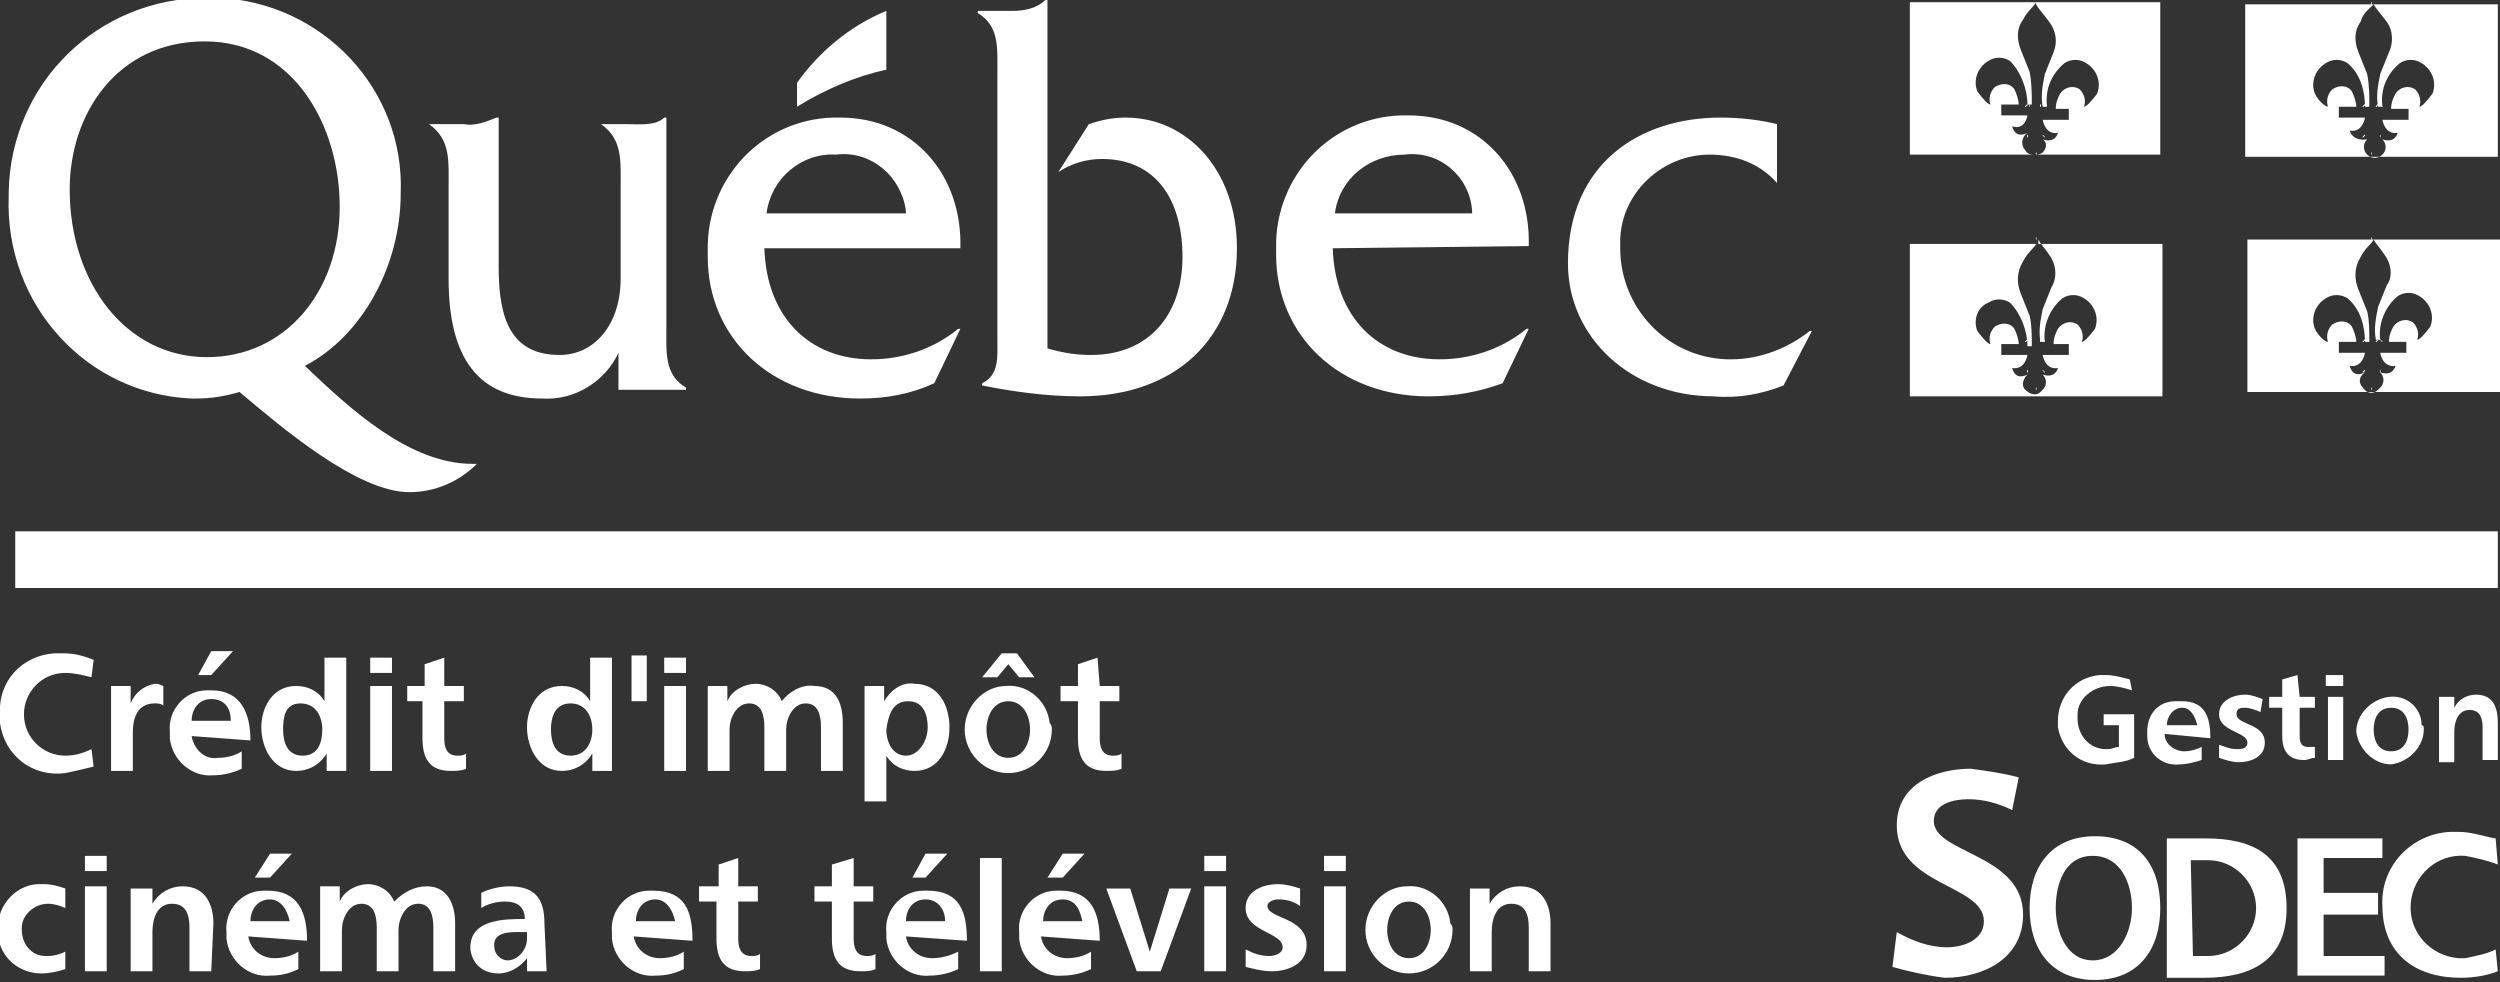<svg xmlns="http://www.w3.org/2000/svg" xml:space="preserve" id="Layer_1" x="0" y="0" style="enable-background:new 0 0 114.8 45.1" version="1.1" viewBox="0 0 114.8 45.1"><rect x="0" y="0" width="114.8" height="45.1" fill="#333333" stroke="none"/><style>.st0{fill:#fff}.st1,.st2,.st3{fill:none;stroke:#fff;stroke-width:3.000000e-02}.st2,.st3{stroke:#ffffff}.st3{stroke:#ffffff}</style><path d="M.7 24.4h114V27H.7zM9.5 16.4c-3.7 0-6.3-3.4-6.3-7.7 0-3.5 2.2-6.8 6.2-6.8 4.1 0 6.2 3.9 6.2 7.6 0 3.9-2.5 6.9-6.1 6.9m12.2 4.9c-2.9 0-5.6-2.5-7.7-4.5 2.7-1.4 4.4-4.7 4.4-7.9.2-4.8-3.6-8.8-8.4-9h-.5c-5 0-9 3.9-9.1 8.9V9c-.2 5 3.6 9.1 8.4 9.3H9c.7 0 1.3-.1 2-.3 1.9 1.6 5.4 4.6 7.8 4.6 1.2 0 2.3-.5 3.1-1.3h-.2zM28.7 5.7c.6 0 1.4.1 1.8-.3h.1V15c0 1.2-.1 2.2.9 2.8v.1h-3.1v-1.7c-.6 1.3-2 2.2-3.5 2.1-2.9 0-4.3-1.8-4.3-5.5V8.6c0-1.2.1-2.2-.9-2.9h1.6c.5.1 1-.1 1.5-.3h.1v6.9c0 2.4.6 4 2.8 4 1.6 0 2.8-1.4 2.8-3.5V8.6c0-1.2.1-2.2-.9-2.9h1.1zM35.2 9.8c.2-1.6 1.6-2.8 3.2-2.7 1.6-.2 3 1 3.2 2.6v.1h-6.4m8.9 1.6c.1-3.4-2.2-6-5.5-6-3.3-.1-6 2.5-6.1 5.8v.6c0 3.7 2.9 6.5 7 6.5 1.2 0 2.3-.2 3.4-.7l1.2-2.5H44c-1.1.9-2.5 1.4-4 1.4-2.8 0-4.8-1.9-4.9-5.1h9zM46.5.5C47 .5 47.6.4 48 0h.1v16c.7.2 1.3.3 2 .3 2.7 0 4.2-1.9 4.2-4.5s-1.2-4.5-3.7-4.5c-.7 0-1.4.2-2 .6L50 5.7c.6-.2 1.1-.3 1.7-.3 2.8 0 5.1 2.4 5.1 6 0 4.1-2.8 6.8-7.2 6.8-1.5 0-3-.2-4.5-.5v-.1c.8-.4.7-1.2.7-2.1V3.4c0-1.2.1-2.2-.9-2.8V.5h1.6zM61.3 9.8c.2-1.6 1.6-2.7 3.2-2.7 1.6-.2 3 1 3.1 2.6v.1h-6.3m8.9 1.5c.1-3.4-2.2-6-5.5-6-3.3-.1-6 2.5-6.1 5.8v.6c0 3.7 2.9 6.5 7 6.5 1.2 0 2.3-.2 3.4-.6l1.2-2.5h-.1c-1.1.9-2.5 1.4-4 1.4-2.8 0-4.8-1.9-4.9-5.1l9-.1zM81.6 8.4c-.8-.9-1.9-1.3-3.1-1.3-2.2 0-4.1 1.8-4.1 4v.3c0 2.7 2.1 5 4.9 5.1h.2c1.3 0 2.6-.5 3.6-1.3h.1l-1.3 2.5c-1 .4-2.1.6-3.2.5-3.8 0-6.7-2.7-6.7-6.1 0-4.6 3.3-6.7 7-6.7.9 0 1.8.1 2.6.3v2.7zM40.7 3.2V.5c-1.7.7-3.1 1.9-4.1 3.3v1.1c1.3-.8 2.7-1.4 4.1-1.7zM93 6.9c-.2-.2-.2-.6.1-.8-.6.3-.7-.3-.7-.3.6.2.7-.5.7-.5h-1.2v-.5h.8c0-.2-.1-.5-.2-.7-.2-.3-.6-.3-.9-.1-.2.2-.3.5-.2.8-.1 0-.3-.2-.6-.6-.2-.5 0-1.1.5-1.4.3-.2.7-.2 1 0 .5.5.8 1.3.8 2h.2c0-.5 0-1-.1-1.5l-.4-1c-.2-.5-.2-1 .1-1.4.2-.4.5-.6.6-.8h-5.8v7h5.8c-.2 0-.4 0-.5-.2z" class="st0"/><path d="M93.5.2c.1.2.3.4.6.8s.4.9.2 1.4l-.4 1c-.1.5-.2 1-.1 1.5h.2c-.1-.8.2-1.5.8-2 .3-.2.7-.2 1 0 .5.3.7.9.5 1.4-.3.4-.5.6-.6.6.1-.3 0-.6-.2-.8-.3-.2-.7-.1-.9.2-.1.2-.2.4-.2.7h.6v.5h-1.2s.1.7.7.6c0 0-.1.5-.7.3.2.1.2.4 0 .6-.1.1-.3.1-.4.1h5.8v-7h-5.7z" class="st0"/><path d="M93.5 7v.1M93.5.1v.1" class="st1"/><path d="M93.1 6.2v.1M93.1 6.2v.1" class="st2"/><path d="M93.1 6.2v.1" class="st3"/><path d="m93.1 4.8-.1.1M93.7 4.8v.1" class="st2"/><path d="M93.7 4.9v-.1M93 4.9l.1-.1M93.2 4.9v-.1M93.9 4.9l-.1-.1M93.8 6.2l.1.1" class="st3"/><path d="M93.6 11c.1.2.3.4.5.7.3.4.4 1 .1 1.5l-.4 1c-.1.5-.2 1-.1 1.5h.2c-.1-.7.2-1.5.8-2 .3-.2.7-.2 1 0 .5.3.7.9.5 1.4-.3.4-.5.6-.6.6.1-.3 0-.6-.2-.8-.3-.2-.7-.1-.9.2-.1.2-.2.4-.2.7h.7v.5h-1.2s.1.7.7.6c0 0-.1.5-.7.3.2.2.2.5 0 .7l-.1.1c-.2.2-.5.1-.7-.1s-.1-.5.1-.7c-.6.3-.7-.3-.7-.3.6.1.7-.6.7-.6h-1.2v-.5h.8c0-.2-.1-.5-.2-.7-.2-.3-.6-.3-.9-.1-.2.2-.3.5-.2.8-.1 0-.3-.2-.6-.6-.2-.5 0-1.1.5-1.3.3-.2.7-.2 1 0 .5.5.8 1.3.8 2h.2c0-.5 0-1-.1-1.4l-.4-1c-.2-.5-.2-1 .1-1.5.2-.4.5-.6.6-.8h-5.8v7h11.6v-7h-5.7z" class="st0"/><path d="M93.5 17.8v.1M93.5 10.9v.1" class="st1"/><path d="M93.1 17v.1M93.1 17v.1" class="st2"/><path d="M93.1 17v.1" class="st3"/><path d="m93.1 15.6-.1.1M93.7 15.6v.1" class="st2"/><path d="M93.7 15.7v-.1M93 15.7l.1-.1M93.2 15.7v-.1M93.9 15.7l-.1-.1M93.8 17l.1.1" class="st3"/><path d="M109 .2c.1.2.3.4.6.8s.3 1 .1 1.4l-.4 1c-.1.5-.2 1-.1 1.5h.2c-.1-.8.2-1.5.8-2 .3-.2.7-.2 1 0 .5.3.7.9.5 1.4-.3.4-.5.6-.6.6.1-.3 0-.6-.2-.8-.3-.2-.7-.1-.9.2-.1.2-.2.4-.2.7h.8v.5h-1.2s.1.7.7.6c0 0-.1.5-.7.3.2.2.2.5 0 .7-.2.2-.5.2-.7 0-.2-.2-.2-.5 0-.7-.7.1-.8-.4-.8-.4.6.1.7-.6.7-.6h-1.2v-.5h.8c0-.2-.1-.5-.2-.7-.2-.3-.6-.3-.9-.1-.2.2-.3.5-.2.8-.1 0-.4-.2-.6-.6-.2-.5 0-1.1.5-1.4.3-.2.7-.2 1 0 .6.5.8 1.3.8 2h.2c0-.5 0-1-.1-1.5l-.4-1c-.2-.5-.2-1 .1-1.4.1-.4.4-.6.6-.8h-5.9v7h11.6v-7H109z" class="st0"/><path d="M108.9 7v.1M108.9.1v.1" class="st1"/><path d="m108.6 6.2-.1.1M108.6 6.2l-.1.1" class="st2"/><path d="m108.6 6.2-.1.1" class="st3"/><path d="m108.6 4.8-.1.1M109.2 4.8l-.1.1" class="st2"/><path d="m109.1 4.9.1-.1M108.5 4.9l.1-.1M108.7 4.9v-.1M109.4 4.9l-.1-.1M109.3 6.2v.1" class="st3"/><path d="M109 11c.1.2.3.4.5.7.3.4.4 1 .1 1.4l-.4 1c-.1.5-.2 1-.1 1.5h.2c-.1-.7.2-1.5.8-2 .3-.2.7-.2 1 0 .5.3.7.9.5 1.4-.3.4-.5.6-.6.6.1-.3 0-.6-.2-.8-.3-.2-.7-.1-.9.2-.1.2-.2.4-.2.7h.8v.5h-1.2s.1.7.7.6c0 0-.1.5-.7.3.2.2.2.5 0 .7l-.1.1c-.2.2-.5.2-.7-.1-.2-.2-.2-.5.1-.7-.6.3-.7-.3-.7-.3.6.1.7-.6.7-.6h-1.2v-.5h.8c0-.2-.1-.5-.2-.7-.2-.3-.6-.3-.9-.1-.2.2-.3.5-.2.8-.1 0-.4-.2-.6-.6-.2-.5 0-1.1.5-1.4.3-.2.7-.2 1 0 .6.5.8 1.3.8 2h.2c0-.5 0-1-.1-1.4l-.4-1c-.2-.5-.2-1 .1-1.5.2-.4.5-.6.6-.8h-5.8v7h11.6v-7H109z" class="st0"/><path d="M108.9 17.8v.1M108.9 10.9v.1" class="st1"/><path d="m108.6 17-.1.1M108.6 17l-.1.1" class="st2"/><path d="m108.6 17-.1.1" class="st3"/><path d="m108.6 15.6-.1.1M109.2 15.6l-.1.1" class="st2"/><path d="m109.1 15.7.1-.1M108.5 15.7l.1-.1M108.7 15.7v-.1M109.4 15.7l-.1-.1M109.3 17v.1" class="st3"/><path d="M97.9 31.7c-.3-.1-.7-.2-1-.2-.8 0-1.5.6-1.5 1.3v.2c0 .7.5 1.4 1.3 1.4h.1c.2 0 .3-.1.5-.1v-1h-.7v-.5H98v2c-.4.2-.8.2-1.3.3-1.1.1-2-.6-2.2-1.7v-.3c0-1.1.8-2 1.9-2.1h.3c.4 0 .7.1 1.1.2l.1.5zM99.4 33.7c0 .5.5.8.9.8.3 0 .6-.1.8-.2v.6c-.3.1-.7.2-1 .2-.8.1-1.5-.5-1.5-1.3v-.2c0-.8.5-1.4 1.3-1.4H100.2c1.1 0 1.3.8 1.3 1.7l-2.1-.2m.8-1.2c-.4 0-.7.4-.7.8h1.4c-.1-.4-.3-.8-.7-.8zM103.8 32.7c-.2-.1-.5-.2-.7-.2-.2 0-.4 0-.4.3 0 .5 1.3.4 1.3 1.3 0 .7-.7.9-1.2.9-.3 0-.6-.1-.9-.2v-.6c.3.1.5.2.8.2.2 0 .5 0 .5-.3 0-.5-1.3-.5-1.3-1.3 0-.6.6-.9 1.2-.9.3 0 .5.1.8.2l-.1.6zM105.6 32h.7v.5h-.7v1.2c0 .3 0 .6.4.6h.3v.5c-.2 0-.3.1-.5.1-.7 0-1-.4-1-1.1v-1.3h-.6V32h.6v-.8l.7-.2.1 1zM107.6 31v.5h-.8V31h.8m0 1v2.9h-.7V32h.7zM111.3 33.5c0 .8-.7 1.5-1.5 1.6-.8 0-1.5-.7-1.6-1.5 0-.8.7-1.5 1.5-1.6.8-.1 1.5.5 1.5 1.3.1 0 .1.1.1.2m-2.3 0c0 .5.2 1 .8 1s.8-.5.8-1-.2-1-.8-1-.8.5-.8 1zM114.7 34.9h-.7v-1.5c0-.4-.1-.8-.6-.8s-.7.5-.7 1V35h-.7v-3h.7v.5c.2-.4.6-.6 1-.6.8 0 1 .6 1 1.3v1.7zM92.4 37.2c-.6-.3-1.3-.5-2-.5s-1.6.2-1.6 1c0 1.5 4.1 1.5 4.1 4.3 0 2-1.8 2.9-3.6 2.9-.8-.1-1.7-.3-2.4-.5l.2-1.6c.7.4 1.5.7 2.3.7.7 0 1.7-.3 1.7-1.2 0-1.7-4-1.6-4-4.4 0-1.9 1.8-2.6 3.4-2.6.7.1 1.5.2 2.2.4l-.3 1.5zM99.2 41.7c0 1.9-1 3.3-3 3.3s-3-1.4-3-3.3 1-3.3 3-3.3 3 1.3 3 3.3m-4.8 0c0 1.1.5 2.4 1.7 2.4s1.8-1.3 1.8-2.4-.5-2.4-1.8-2.4-1.7 1.3-1.7 2.4zM101.3 38.5c2.2 0 3.7.8 3.7 3.2s-1.6 3.2-3.8 3.2h-1.7v-6.4h1.8m-.6 5.4h.7c1.2 0 2.2-1 2.2-2.2 0-1.2-1-2.2-2.2-2.2h-.8l.1 4.4zM109.4 38.5v.9h-2.7V41h2.5v1h-2.5v1.9h2.8v.9h-4v-6.3z" class="st0"/><path d="M114.7 39.7c-.5-.2-1-.3-1.5-.4-1.3-.1-2.4.9-2.5 2.2-.1 1.3.9 2.4 2.2 2.5h.3c.5-.1 1-.2 1.4-.4l.1 1c-.5.2-1.1.3-1.7.3-2.1 0-3.6-1.1-3.6-3.3-.1-1.8 1.3-3.3 3.1-3.4h.4c.6 0 1.1.2 1.7.3l.1 1.2zM4.2 31.1c-.4-.1-.8-.2-1.2-.2-1.1 0-1.9.9-1.9 1.9 0 1.1.9 1.9 1.9 1.9.4 0 .8-.1 1.2-.3l.1.8c-.4.1-.8.2-1.3.3-1.5.2-2.8-.8-3-2.3v-.4c-.1-1.5 1-2.7 2.5-2.8h.4c.5 0 .9.1 1.4.3l-.1.8zM7.5 32.4c-.1-.1-.3-.1-.4-.1-.8 0-1 .7-1 1.3v1.8h-1v-3.9H6v.8c.2-.5.6-.8 1.1-.9.1 0 .2 0 .4.1v.9zM8.8 33.8c.1.6.6 1.1 1.2 1 .4 0 .8-.1 1.1-.3v.8c-.4.2-.9.3-1.3.3-1 .1-1.9-.7-2-1.7v-.3c-.1-1 .7-1.9 1.7-1.9h.2c1.4 0 1.8 1.1 1.8 2.3l-2.7-.2m.9-1.7c-.6 0-.9.5-.9 1h1.8c0-.6-.3-1-.9-1m0-2.2h1l-1 1.1h-.6l.6-1.1zM15.9 30.2v5.2H15v-.8c-.3.5-.8.8-1.4.8-1.1 0-1.6-1.1-1.6-2s.5-1.9 1.6-1.9c.5 0 1 .2 1.3.7v-2h1M13 33.5c0 .6.2 1.2.9 1.2s.9-.6.9-1.2-.3-1.2-1-1.2-.8.6-.8 1.2zM18 30.2v.7h-1v-.7h1m0 1.3v3.9h-1v-3.9h1zM20.4 31.5h.9v.7h-.9v1.7c0 .4.1.8.6.8.1 0 .3 0 .4-.1v.7c-.2.1-.5.1-.7.1-1 0-1.3-.6-1.3-1.5v-1.7h-.7v-.7h.8v-1l.9-.3v1.3zM28.1 30.2v5.2h-.9v-.8c-.3.5-.8.8-1.4.8-1.1 0-1.6-1.1-1.6-2s.5-1.9 1.6-1.9c.5 0 1 .2 1.3.7v-2h1m-2.8 3.3c0 .6.2 1.2.9 1.2s1-.6 1-1.2-.3-1.2-1-1.2-.9.6-.9 1.2zM29 30.1h.7v2.1H29zM31.5 30.2v.7h-1v-.7h1m0 1.3v3.9h-1v-3.9h1zM37.4 31.5c1 0 1.3.8 1.3 1.7v2.2h-1v-2c0-.5-.1-1.1-.7-1.1s-.9.7-.9 1.2v1.9h-1v-2c0-.5-.1-1.1-.7-1.1s-.9.7-.9 1.2v1.9h-1v-3.9h.9v.7c.2-.5.8-.8 1.3-.8s1 .3 1.2.8c.3-.4.9-.8 1.5-.7zM40.7 36.8h-1v-5.3h.9v.7c.3-.5.8-.9 1.4-.8 1.1 0 1.6 1 1.6 2s-.5 2-1.6 2c-.5 0-1-.2-1.3-.7v2.1m0-3.3c0 .6.3 1.2.9 1.2s1-.7 1-1.3-.2-1.2-.9-1.2-.9.6-1 1.3zM48.3 33.5c0 1.1-.9 2-2 2s-2-.9-2-2 .9-2 1.9-2c1-.1 1.9.7 2 1.7.1.1.1.2.1.3M46.7 30l.8 1.1h-.7l-.5-.6-.5.6h-.7L46 30h.7m-1.4 3.5c0 .6.3 1.3 1 1.3s1-.7 1-1.3-.3-1.3-1-1.3-1 .7-1 1.3zM50.5 31.5h.9v.7h-.9v1.7c0 .4.1.8.6.8.1 0 .3 0 .4-.1v.7c-.2.1-.5.1-.7.1-1 0-1.3-.6-1.3-1.5v-1.7h-.8v-.7h.8v-1l.9-.3.1 1.3zM3 41.7c-.2-.1-.5-.2-.8-.2-.6 0-1.2.5-1.2 1.1v.1c0 .6.4 1.2 1.1 1.2h.1c.3 0 .6-.1.8-.2v.8c-.3.1-.7.2-1.1.2-1 0-1.9-.7-2-1.8v-.3c0-1.1.9-2 1.9-2H2c.4 0 .7.1 1 .2v.9zM4.9 39.4v.6h-1v-.7h1m0 1.4v3.9h-1v-3.9h1zM9.7 44.6h-1v-2c0-.5-.1-1.1-.8-1.1s-.9.7-.9 1.3v1.8H6v-3.8h1v.7c.3-.5.8-.8 1.4-.8 1 0 1.4.8 1.4 1.7l-.1 2.2zM11.4 43c.1.6.6 1 1.2 1 .4 0 .8-.1 1.1-.3v.8c-.4.2-.8.3-1.3.3-1 .1-1.9-.7-2-1.7v-.3c-.1-1 .7-1.9 1.7-1.9h.2c1.4 0 1.8 1 1.8 2.3l-2.7-.2m1-1.7c-.6 0-.9.5-.9 1h1.8c-.1-.5-.4-1-.9-1m0-2.1h1l-1 1.1h-.7l.7-1.1zM19.6 40.7c1 0 1.3.9 1.3 1.7v2.2h-1v-2c0-.5-.1-1.1-.7-1.1s-.9.7-.9 1.2v1.9h-1v-2c0-.5-.1-1.1-.7-1.1s-.9.7-.9 1.2v1.9h-1v-3.9h.9v.7c.2-.5.8-.8 1.3-.8s1 .3 1.2.8c.4-.4.9-.7 1.5-.7zM25.1 44.6h-.9V44c-.3.4-.8.7-1.3.7-.7 0-1.2-.4-1.3-1.1v-.1c0-1.3 1.6-1.3 2.5-1.3 0-.6-.4-.8-.9-.8-.4 0-.8.1-1.1.3V41c.4-.2.9-.3 1.3-.3 1.2 0 1.6.6 1.6 1.7l.1 2.2m-2.4-1.1c0 .3.3.6.6.6.5 0 .9-.5.9-1v-.3h-.4c-.4 0-1.2 0-1.1.7zM29.1 43c.1.6.6 1 1.2 1 .4 0 .8-.1 1.1-.3v.8c-.4.2-.8.3-1.3.3-1 .1-1.9-.7-2-1.7v-.3c-.1-1 .7-1.9 1.7-1.9h.2c1.5 0 1.8 1 1.8 2.3l-2.7-.2m1-1.7c-.6 0-.9.5-.9 1H31c-.1-.5-.4-1-.9-1zM33.9 40.7h.9v.7h-.9v1.7c0 .4.1.8.6.8.1 0 .3 0 .4-.1v.7c-.2.1-.5.1-.7.1-1 0-1.3-.6-1.3-1.5v-1.7h-.8v-.7h.9v-1l.9-.3v1.3zM39.2 40.7h.9v.7h-.9v1.7c0 .4.1.8.6.8.1 0 .3 0 .4-.1v.7c-.2.1-.4.1-.7.1-1 0-1.3-.6-1.3-1.5v-1.7h-.8v-.7h.8v-1l1-.3v1.3zM41.6 43c.1.6.6 1 1.2 1 .4 0 .8-.1 1.2-.3v.8c-.4.2-.9.3-1.3.3-1 .1-1.9-.7-2-1.7v-.3c-.1-1 .7-1.9 1.7-1.9h.2c1.5 0 1.8 1 1.8 2.3l-2.8-.2m.9-1.7c-.6 0-.9.5-.9 1h1.8c0-.5-.3-1-.9-1m0-2.1h1l-1 1.1h-.6l.6-1.1zM45 39.4h1v5.2h-1zM47.8 43c.1.6.6 1 1.2 1 .4 0 .8-.1 1.1-.3v.8c-.4.2-.9.3-1.3.3-1 .1-1.9-.7-2-1.7v-.3c-.1-1 .7-1.9 1.7-1.9h.2c1.4 0 1.8 1 1.8 2.3l-2.7-.2m1-1.7c-.6 0-.9.5-.9 1h1.8c-.1-.5-.3-1-.9-1m0-2.1h1l-1 1.1h-.7l.7-1.1zM51.9 40.8l.9 2.9.9-2.9h1l-1.4 3.8h-1.1l-1.4-3.8zM56.3 39.4v.6h-1v-.7h1m0 1.4v3.9h-1v-3.9h1zM59.7 41.6c-.3-.2-.6-.3-1-.3-.2 0-.5.1-.5.3 0 .6 1.8.5 1.8 1.8 0 .9-.9 1.2-1.6 1.2-.4 0-.8-.1-1.2-.2v-.8c.4.2.7.3 1.1.3.2 0 .6-.1.6-.4 0-.7-1.7-.7-1.7-1.8 0-.8.8-1.1 1.5-1.1.3 0 .7.1 1 .2v.8zM61.8 39.4v.6h-1v-.7h1m0 1.4v3.9h-1v-3.9h1zM66.7 42.7c0 1.1-.9 2-2 2s-2-.9-2-2 .9-2 1.9-2c1-.1 1.9.7 2 1.7.1.1.1.2.1.3m-3 0c0 .6.3 1.3 1 1.3s1-.7 1-1.3-.3-1.3-1-1.3-1 .7-1 1.3zM71.2 44.6h-1v-2c0-.5-.1-1.1-.8-1.1s-.9.7-.9 1.3v1.8h-1v-3.8h.9v.7c.3-.5.8-.8 1.4-.8 1 0 1.4.8 1.4 1.7v2.2z" class="st0"/></svg>